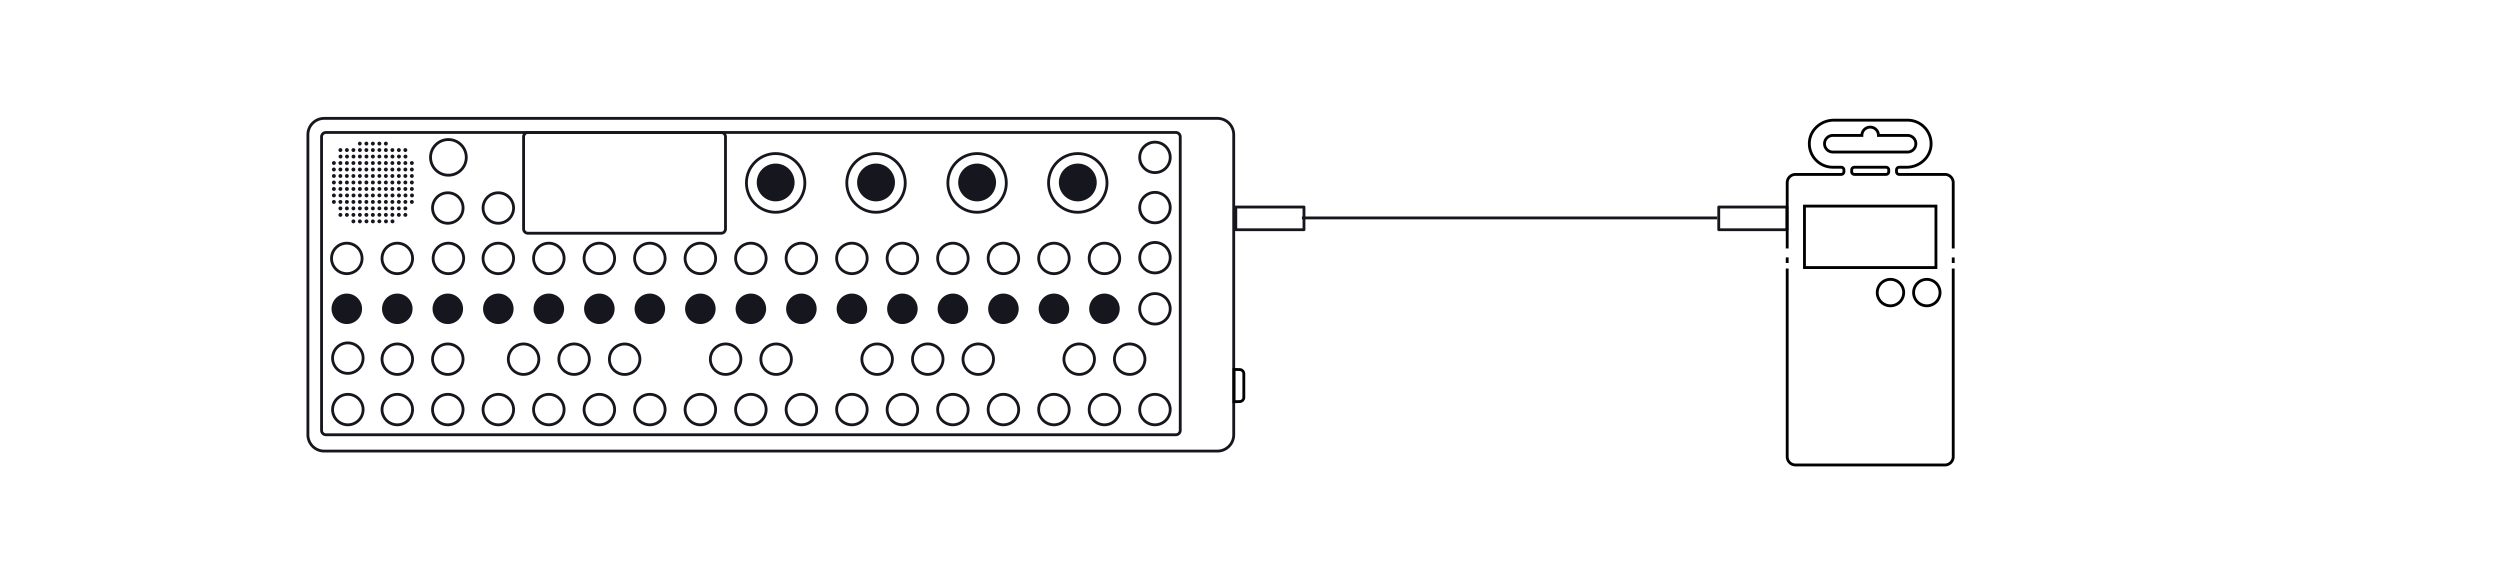 <svg width="440" height="100" fill="none" xmlns="http://www.w3.org/2000/svg"><path d="M217.19 62.451h-.057M217.133 62.861h.057M56.594 24.088v51.657c0 .427.346.773.774.773h149.58a.774.774 0 0 0 .775-.773V24.088a.774.774 0 0 0-.775-.773H57.368a.773.773 0 0 0-.774.773Z" stroke="#16161E" stroke-width=".5" stroke-miterlimit="10"/><path d="M98.356 63.219c0-1.48 1.202-2.68 2.684-2.68a2.683 2.683 0 0 1 2.687 2.68 2.682 2.682 0 0 1-2.687 2.678 2.681 2.681 0 0 1-2.684-2.678ZM160.602 63.213c0-1.48 1.202-2.68 2.684-2.68a2.682 2.682 0 0 1 2.687 2.68 2.682 2.682 0 0 1-2.687 2.678 2.681 2.681 0 0 1-2.684-2.678ZM169.488 63.219c0-1.48 1.202-2.68 2.685-2.68a2.682 2.682 0 0 1 2.686 2.68 2.682 2.682 0 0 1-2.686 2.678 2.681 2.681 0 0 1-2.685-2.678ZM205.957 54.352c0-1.481-1.202-2.68-2.685-2.68a2.682 2.682 0 0 0-2.686 2.68 2.682 2.682 0 0 0 2.686 2.677 2.681 2.681 0 0 0 2.685-2.677Z" stroke="#16161E" stroke-width=".5" stroke-miterlimit="10"/><path d="M72.487 29.036a.342.342 0 1 0 .001-.685.342.342 0 0 0 0 .685ZM72.487 30.176a.342.342 0 1 0 .001-.685.342.342 0 0 0 0 .685ZM72.487 31.317a.342.342 0 1 0 .001-.685.342.342 0 0 0 0 .685ZM72.487 32.46a.342.342 0 1 0 .001-.685.342.342 0 0 0 0 .684ZM72.487 33.6a.342.342 0 1 0 .001-.685.342.342 0 0 0 0 .685ZM72.487 34.74a.343.343 0 1 0 .001-.684.343.343 0 0 0 0 .685ZM72.487 35.881a.342.342 0 1 0 .001-.685.342.342 0 0 0 0 .685ZM71.343 26.754a.342.342 0 1 0 0-.685.342.342 0 0 0 0 .685ZM71.343 27.895a.343.343 0 1 0 0-.685.343.343 0 0 0 0 .685ZM71.343 29.036a.342.342 0 1 0 0-.685.342.342 0 0 0 0 .685ZM71.343 30.176a.342.342 0 1 0 0-.685.342.342 0 0 0 0 .685ZM71.343 31.317a.342.342 0 1 0 0-.685.342.342 0 0 0 0 .685ZM71.343 32.46a.342.342 0 1 0 0-.686.342.342 0 0 0 0 .685ZM71.343 33.6a.342.342 0 1 0 0-.685.342.342 0 0 0 0 .685ZM71.343 34.74a.343.343 0 1 0 0-.684.343.343 0 0 0 0 .685ZM71.343 35.881a.342.342 0 1 0 0-.685.342.342 0 0 0 0 .685ZM71.343 37.022a.342.342 0 1 0 0-.685.342.342 0 0 0 0 .685ZM71.343 38.163a.342.342 0 1 0 0-.685.342.342 0 0 0 0 .684ZM70.198 26.754a.342.342 0 1 0 .001-.685.342.342 0 0 0 0 .685ZM70.198 27.895a.343.343 0 1 0 .001-.685.343.343 0 0 0 0 .685ZM70.198 29.036a.342.342 0 1 0 .001-.685.342.342 0 0 0 0 .685ZM70.198 30.176a.342.342 0 1 0 .001-.685.342.342 0 0 0 0 .685ZM70.198 31.317a.342.342 0 1 0 .001-.685.342.342 0 0 0 0 .685ZM70.198 32.46a.342.342 0 1 0 .001-.685.342.342 0 0 0 0 .684ZM70.198 33.6a.342.342 0 1 0 .001-.685.342.342 0 0 0 0 .685ZM70.198 34.74a.343.343 0 1 0 .001-.684.343.343 0 0 0 0 .685ZM70.198 35.881a.342.342 0 1 0 .001-.685.342.342 0 0 0 0 .685ZM70.198 37.022a.342.342 0 1 0 .001-.685.342.342 0 0 0 0 .685ZM70.198 38.163a.342.342 0 1 0 .001-.685.342.342 0 0 0 0 .684ZM69.058 26.754a.342.342 0 1 0 0-.685.342.342 0 0 0 0 .685ZM69.058 27.895a.343.343 0 1 0 0-.685.343.343 0 0 0 0 .685ZM69.058 29.036a.342.342 0 1 0 0-.685.342.342 0 0 0 0 .685ZM69.058 30.176a.342.342 0 1 0 0-.685.342.342 0 0 0 0 .685ZM69.058 31.317a.342.342 0 1 0 0-.685.342.342 0 0 0 0 .685ZM69.058 32.46a.342.342 0 1 0 0-.685.342.342 0 0 0 0 .684ZM69.058 33.6a.342.342 0 1 0 0-.685.342.342 0 0 0 0 .685ZM69.058 34.74a.343.343 0 1 0 0-.684.343.343 0 0 0 0 .685ZM69.058 35.881a.342.342 0 1 0 0-.685.342.342 0 0 0 0 .685ZM69.058 37.022a.342.342 0 1 0 0-.685.342.342 0 0 0 0 .685ZM69.058 38.163a.342.342 0 1 0 0-.685.342.342 0 0 0 0 .684ZM69.058 39.303a.343.343 0 1 0 0-.685.343.343 0 0 0 0 .685ZM67.913 24.93a.342.342 0 1 1 0 .686.342.342 0 1 1 0-.686ZM67.913 26.754a.342.342 0 1 0 .001-.685.342.342 0 0 0 0 .685ZM67.913 27.895a.343.343 0 1 0 .001-.685.343.343 0 0 0 0 .685ZM67.913 29.036a.342.342 0 1 0 .001-.685.342.342 0 0 0 0 .685ZM67.913 30.176a.342.342 0 1 0 .001-.685.342.342 0 0 0 0 .685ZM67.913 31.317a.342.342 0 1 0 .001-.685.342.342 0 0 0 0 .685ZM67.913 32.46a.342.342 0 1 0 .001-.685.342.342 0 0 0 0 .684ZM67.913 33.6a.342.342 0 1 0 .001-.685.342.342 0 0 0 0 .685ZM67.913 34.74a.343.343 0 1 0 .001-.684.343.343 0 0 0 0 .685ZM67.913 35.881a.342.342 0 1 0 .001-.685.342.342 0 0 0 0 .685ZM67.913 37.022a.342.342 0 1 0 .001-.685.342.342 0 0 0 0 .685ZM67.913 38.163a.342.342 0 1 0 .001-.685.342.342 0 0 0 0 .684ZM67.913 39.303a.343.343 0 1 0 .001-.685.343.343 0 0 0 0 .685ZM66.769 24.93c.19 0 .344.153.344.342 0 .189-.155.344-.344.344a.343.343 0 0 1 0-.686ZM66.769 26.07c.19 0 .344.153.344.342a.344.344 0 0 1-.687 0c0-.189.155-.342.343-.342ZM66.769 27.21c.19 0 .344.154.344.343a.344.344 0 0 1-.687 0c0-.19.155-.342.343-.342ZM66.769 28.352c.19 0 .344.152.344.342a.344.344 0 0 1-.687 0c0-.19.155-.342.343-.342ZM66.769 29.492c.19 0 .344.153.344.342a.344.344 0 0 1-.687 0c0-.189.155-.342.343-.342ZM66.769 30.633c.19 0 .344.153.344.342a.344.344 0 0 1-.687 0c0-.19.155-.342.343-.342ZM66.769 31.775c.19 0 .344.153.344.342a.344.344 0 0 1-.687 0c0-.189.155-.342.343-.342ZM66.769 32.916c.19 0 .344.153.344.342a.344.344 0 0 1-.687 0c0-.19.155-.342.343-.342ZM66.769 34.057c.19 0 .344.152.344.342a.344.344 0 0 1-.687 0c0-.19.155-.342.343-.342ZM66.769 35.197c.19 0 .344.153.344.342a.344.344 0 0 1-.687 0c0-.189.155-.342.343-.342ZM66.769 36.338c.19 0 .344.153.344.342a.344.344 0 0 1-.687 0c0-.19.155-.342.343-.342ZM66.769 37.478c.19 0 .344.153.344.343a.344.344 0 0 1-.687 0c0-.19.155-.343.343-.343ZM66.769 38.62c.19 0 .344.152.344.341a.344.344 0 0 1-.687 0c0-.189.155-.342.343-.342ZM65.626 24.93a.343.343 0 1 1-.001.687.343.343 0 0 1 .001-.687ZM65.626 26.07c.188 0 .343.153.343.342a.343.343 0 0 1-.688 0c0-.189.156-.342.345-.342ZM65.626 27.21c.188 0 .343.154.343.343a.343.343 0 0 1-.688 0c0-.19.156-.342.345-.342ZM65.626 28.352c.188 0 .343.152.343.342a.343.343 0 0 1-.688 0c0-.19.156-.342.345-.342ZM65.626 29.492c.188 0 .343.153.343.342a.343.343 0 0 1-.688 0c0-.189.156-.342.345-.342ZM65.626 30.633c.188 0 .343.153.343.342a.343.343 0 0 1-.688 0c0-.19.156-.342.345-.342ZM65.626 31.775c.188 0 .343.153.343.342a.343.343 0 0 1-.688 0c0-.189.156-.342.345-.342ZM65.626 32.916c.188 0 .343.153.343.342a.343.343 0 0 1-.688 0c0-.19.156-.342.345-.342ZM65.626 34.057c.188 0 .343.152.343.342a.343.343 0 0 1-.688 0c0-.19.156-.342.345-.342ZM65.626 35.197c.188 0 .343.153.343.342a.343.343 0 0 1-.688 0c0-.189.156-.342.345-.342ZM65.626 36.338c.188 0 .343.153.343.342a.343.343 0 0 1-.688 0c0-.19.156-.342.345-.342ZM65.626 37.478c.188 0 .343.153.343.343a.343.343 0 0 1-.688 0c0-.19.156-.343.345-.343ZM65.626 38.62c.188 0 .343.152.343.341a.343.343 0 0 1-.688 0c0-.189.156-.342.345-.342ZM64.484 24.93a.342.342 0 1 1 0 .686.342.342 0 1 1 0-.686ZM64.484 26.754a.342.342 0 1 0 0-.685.342.342 0 0 0 0 .685ZM64.484 27.895a.343.343 0 1 0 0-.685.343.343 0 0 0 0 .685ZM64.484 29.036a.342.342 0 1 0 0-.685.342.342 0 0 0 0 .685ZM64.484 30.176a.342.342 0 1 0 0-.685.342.342 0 0 0 0 .685ZM64.484 31.317a.342.342 0 1 0 0-.685.342.342 0 0 0 0 .685ZM64.486 32.462a.344.344 0 1 0 0-.69.344.344 0 0 0 0 .69ZM64.484 33.6a.342.342 0 1 0 0-.685.342.342 0 0 0 0 .685ZM64.484 34.74a.343.343 0 1 0 0-.684.343.343 0 0 0 0 .685ZM64.484 35.881a.342.342 0 1 0 0-.685.342.342 0 0 0 0 .685ZM64.484 37.022a.342.342 0 1 0 0-.685.342.342 0 0 0 0 .685ZM64.484 38.163a.342.342 0 1 0 0-.685.342.342 0 0 0 0 .684ZM64.484 39.303a.343.343 0 1 0 0-.685.343.343 0 0 0 0 .685ZM63.339 24.93a.344.344 0 0 1 0 .686.342.342 0 1 1 0-.686ZM63.339 26.754a.342.342 0 1 0 0-.685.342.342 0 0 0 0 .685ZM63.339 27.895a.342.342 0 1 0 0-.685.342.342 0 0 0 0 .685ZM63.339 29.036a.342.342 0 1 0 0-.685.342.342 0 0 0 0 .685ZM63.339 30.176a.342.342 0 1 0 0-.685.342.342 0 0 0 0 .685ZM63.339 31.317a.342.342 0 1 0 0-.685.342.342 0 0 0 0 .685ZM63.339 32.46a.342.342 0 1 0 0-.685.342.342 0 0 0 0 .684ZM63.339 33.6a.342.342 0 1 0 0-.685.342.342 0 0 0 0 .685ZM63.339 34.74a.342.342 0 1 0 0-.684.342.342 0 0 0 0 .685ZM63.339 35.881a.342.342 0 1 0 0-.685.342.342 0 0 0 0 .685ZM63.339 37.022a.342.342 0 1 0 0-.685.342.342 0 0 0 0 .685ZM63.339 38.163a.342.342 0 1 0 0-.685.342.342 0 0 0 0 .684ZM63.339 39.303a.342.342 0 1 0 0-.685.342.342 0 0 0 0 .685ZM62.198 26.754a.342.342 0 1 0 .001-.685.342.342 0 0 0 0 .685ZM62.198 27.895a.343.343 0 1 0 .001-.685.343.343 0 0 0 0 .685ZM62.198 29.036a.342.342 0 1 0 .001-.685.342.342 0 0 0 0 .685ZM62.198 30.176a.342.342 0 1 0 .001-.685.342.342 0 0 0 0 .685ZM62.198 31.317a.342.342 0 1 0 .001-.685.342.342 0 0 0 0 .685ZM62.198 32.46a.342.342 0 1 0 .001-.685.342.342 0 0 0 0 .684ZM62.198 33.6a.342.342 0 1 0 .001-.685.342.342 0 0 0 0 .685ZM62.198 34.74a.343.343 0 1 0 .001-.684.343.343 0 0 0 0 .685ZM62.198 35.881a.342.342 0 1 0 .001-.685.342.342 0 0 0 0 .685ZM62.198 37.022a.342.342 0 1 0 .001-.685.342.342 0 0 0 0 .685ZM62.198 38.163a.342.342 0 1 0 .001-.685.342.342 0 0 0 0 .684ZM61.98 39.223l-.003-.002a.342.342 0 1 1 .222.082.324.324 0 0 1-.218-.08ZM61.054 26.754a.342.342 0 1 0 0-.685.342.342 0 0 0 0 .685ZM61.054 27.895a.343.343 0 1 0 0-.685.343.343 0 0 0 0 .685ZM61.054 29.036a.342.342 0 1 0 0-.685.342.342 0 0 0 0 .685ZM61.054 30.176a.342.342 0 1 0 0-.685.342.342 0 0 0 0 .685ZM61.054 31.317a.342.342 0 1 0 0-.685.342.342 0 0 0 0 .685ZM61.054 32.46a.342.342 0 1 0 0-.685.342.342 0 0 0 0 .684ZM61.054 33.6a.342.342 0 1 0 0-.685.342.342 0 0 0 0 .685ZM61.054 34.74a.343.343 0 1 0 0-.684.343.343 0 0 0 0 .685ZM61.054 35.881a.342.342 0 1 0 0-.685.342.342 0 0 0 0 .685ZM61.054 37.022a.342.342 0 1 0 0-.685.342.342 0 0 0 0 .685ZM61.054 38.163a.342.342 0 1 0 0-.685.342.342 0 0 0 0 .684ZM59.91 26.754a.342.342 0 1 0 0-.685.342.342 0 0 0 0 .685ZM59.91 27.895a.343.343 0 1 0 0-.685.343.343 0 0 0 0 .685ZM59.91 29.036a.342.342 0 1 0 0-.685.342.342 0 0 0 0 .685ZM59.91 30.176a.342.342 0 1 0 0-.685.342.342 0 0 0 0 .685ZM59.91 31.317a.342.342 0 1 0 0-.685.342.342 0 0 0 0 .685ZM59.91 32.46a.342.342 0 1 0 0-.686.342.342 0 0 0 0 .685ZM59.91 33.6a.342.342 0 1 0 0-.685.342.342 0 0 0 0 .685ZM59.91 34.74a.343.343 0 1 0 0-.684.343.343 0 0 0 0 .685ZM59.91 35.881a.342.342 0 1 0 0-.685.342.342 0 0 0 0 .685ZM59.91 37.022a.342.342 0 1 0 0-.685.342.342 0 0 0 0 .685ZM59.91 38.163a.342.342 0 1 0 0-.685.342.342 0 0 0 0 .684ZM58.765 29.036a.342.342 0 1 0 0-.685.342.342 0 0 0 0 .685ZM58.765 30.176a.342.342 0 1 0 0-.685.342.342 0 0 0 0 .685ZM58.765 31.317a.342.342 0 1 0 0-.685.342.342 0 0 0 0 .685ZM58.765 32.46a.342.342 0 1 0 0-.685.342.342 0 0 0 0 .684ZM58.765 33.6a.342.342 0 1 0 0-.685.342.342 0 0 0 0 .685ZM58.765 34.74a.342.342 0 1 0 0-.684.342.342 0 0 0 0 .685ZM58.765 35.881a.342.342 0 1 0 0-.685.342.342 0 0 0 0 .685Z" fill="#16161E"/><path d="M82.064 27.697a3.139 3.139 0 0 0-3.144-3.134 3.137 3.137 0 0 0-3.143 3.134 3.139 3.139 0 0 0 3.143 3.136 3.14 3.14 0 0 0 3.144-3.136ZM203.274 30.375a2.681 2.681 0 0 0 2.685-2.678 2.681 2.681 0 0 0-2.685-2.677 2.681 2.681 0 0 0-2.684 2.677 2.681 2.681 0 0 0 2.684 2.678ZM203.274 39.215a2.681 2.681 0 0 0 2.685-2.678 2.681 2.681 0 0 0-2.685-2.678 2.681 2.681 0 0 0-2.684 2.678 2.681 2.681 0 0 0 2.684 2.678ZM157.062 63.219c0-1.48-1.202-2.68-2.684-2.68a2.682 2.682 0 0 0-2.687 2.68 2.682 2.682 0 0 0 2.687 2.678 2.681 2.681 0 0 0 2.684-2.678ZM72.61 72.086c0-1.48-1.203-2.68-2.685-2.68a2.682 2.682 0 0 0-2.687 2.68 2.682 2.682 0 0 0 2.687 2.678 2.681 2.681 0 0 0 2.684-2.678ZM81.5 72.086c0-1.48-1.202-2.68-2.685-2.68a2.682 2.682 0 0 0-2.686 2.68 2.682 2.682 0 0 0 2.686 2.678 2.681 2.681 0 0 0 2.685-2.678ZM63.906 72.086c0-1.48-1.202-2.68-2.684-2.68a2.682 2.682 0 0 0-2.687 2.68 2.682 2.682 0 0 0 2.687 2.678 2.681 2.681 0 0 0 2.684-2.678ZM90.39 72.086c0-1.48-1.201-2.68-2.684-2.68a2.682 2.682 0 0 0-2.687 2.68 2.682 2.682 0 0 0 2.687 2.678 2.681 2.681 0 0 0 2.685-2.678ZM99.281 72.086c0-1.48-1.202-2.68-2.684-2.68a2.682 2.682 0 0 0-2.687 2.68 2.682 2.682 0 0 0 2.687 2.678 2.681 2.681 0 0 0 2.684-2.678ZM108.172 72.086c0-1.48-1.202-2.68-2.685-2.68a2.682 2.682 0 0 0-2.686 2.68 2.682 2.682 0 0 0 2.686 2.678 2.681 2.681 0 0 0 2.685-2.678ZM117.059 72.086c0-1.48-1.203-2.68-2.685-2.68a2.682 2.682 0 0 0-2.686 2.68 2.682 2.682 0 0 0 2.686 2.678 2.682 2.682 0 0 0 2.685-2.678ZM125.949 72.086c0-1.48-1.202-2.68-2.684-2.68a2.682 2.682 0 0 0-2.687 2.68 2.682 2.682 0 0 0 2.687 2.678 2.681 2.681 0 0 0 2.684-2.678ZM134.84 72.086c0-1.48-1.202-2.68-2.685-2.68a2.682 2.682 0 0 0-2.686 2.68 2.682 2.682 0 0 0 2.686 2.678 2.681 2.681 0 0 0 2.685-2.678ZM143.73 72.086c0-1.48-1.202-2.68-2.684-2.68a2.682 2.682 0 0 0-2.687 2.68 2.682 2.682 0 0 0 2.687 2.678 2.681 2.681 0 0 0 2.684-2.678ZM152.621 72.086c0-1.48-1.202-2.68-2.684-2.68a2.682 2.682 0 0 0-2.687 2.68 2.682 2.682 0 0 0 2.687 2.678 2.681 2.681 0 0 0 2.684-2.678ZM161.508 72.086c0-1.48-1.202-2.68-2.685-2.68a2.682 2.682 0 0 0-2.686 2.68 2.682 2.682 0 0 0 2.686 2.678 2.681 2.681 0 0 0 2.685-2.678ZM170.398 72.086c0-1.48-1.202-2.68-2.684-2.68a2.682 2.682 0 0 0-2.687 2.68 2.682 2.682 0 0 0 2.687 2.678 2.681 2.681 0 0 0 2.684-2.678ZM179.289 72.086c0-1.48-1.202-2.68-2.684-2.68a2.682 2.682 0 0 0-2.687 2.68 2.682 2.682 0 0 0 2.687 2.678 2.681 2.681 0 0 0 2.684-2.678ZM188.18 72.086c0-1.48-1.202-2.68-2.685-2.68a2.682 2.682 0 0 0-2.686 2.68 2.682 2.682 0 0 0 2.686 2.678 2.681 2.681 0 0 0 2.685-2.678ZM197.07 72.086c0-1.48-1.202-2.68-2.684-2.68a2.682 2.682 0 0 0-2.687 2.68 2.682 2.682 0 0 0 2.687 2.678 2.681 2.681 0 0 0 2.684-2.678ZM205.957 72.086c0-1.48-1.202-2.68-2.685-2.68a2.682 2.682 0 0 0-2.686 2.68 2.682 2.682 0 0 0 2.686 2.678 2.681 2.681 0 0 0 2.685-2.678ZM63.906 63.033c0-1.48-1.202-2.68-2.684-2.68a2.682 2.682 0 0 0-2.687 2.68 2.682 2.682 0 0 0 2.687 2.678c1.482 0 2.684-1.2 2.684-2.678ZM72.61 63.219c0-1.48-1.203-2.68-2.685-2.68a2.682 2.682 0 0 0-2.687 2.68 2.682 2.682 0 0 0 2.687 2.678 2.681 2.681 0 0 0 2.684-2.678ZM81.5 63.219c0-1.48-1.202-2.68-2.685-2.68a2.682 2.682 0 0 0-2.686 2.68 2.682 2.682 0 0 0 2.686 2.678 2.681 2.681 0 0 0 2.685-2.678ZM94.836 63.219c0-1.48-1.202-2.68-2.685-2.68a2.682 2.682 0 0 0-2.686 2.68 2.682 2.682 0 0 0 2.686 2.678 2.681 2.681 0 0 0 2.685-2.678ZM130.394 63.219c0-1.48-1.202-2.68-2.684-2.68a2.683 2.683 0 0 0-2.687 2.68 2.682 2.682 0 0 0 2.687 2.678 2.681 2.681 0 0 0 2.684-2.678ZM133.914 63.219c0-1.48 1.202-2.68 2.685-2.68a2.682 2.682 0 0 1 2.686 2.68 2.682 2.682 0 0 1-2.686 2.678 2.681 2.681 0 0 1-2.685-2.678ZM112.625 63.227c0-1.481-1.202-2.68-2.685-2.68a2.682 2.682 0 0 0-2.686 2.68 2.682 2.682 0 0 0 2.686 2.677 2.681 2.681 0 0 0 2.685-2.677Z" stroke="#16161E" stroke-width=".5" stroke-miterlimit="10"/><path d="M90.39 54.352c0-1.481-1.201-2.68-2.684-2.68a2.682 2.682 0 0 0-2.687 2.68 2.682 2.682 0 0 0 2.687 2.677 2.681 2.681 0 0 0 2.685-2.677ZM99.281 54.352c0-1.481-1.202-2.68-2.684-2.68a2.682 2.682 0 0 0-2.687 2.68 2.682 2.682 0 0 0 2.687 2.677 2.681 2.681 0 0 0 2.684-2.677ZM108.172 54.352c0-1.481-1.202-2.68-2.685-2.68a2.682 2.682 0 0 0-2.686 2.68 2.682 2.682 0 0 0 2.686 2.677 2.681 2.681 0 0 0 2.685-2.677ZM117.059 54.352c0-1.481-1.203-2.68-2.685-2.68a2.682 2.682 0 0 0-2.686 2.68 2.682 2.682 0 0 0 2.686 2.677 2.682 2.682 0 0 0 2.685-2.677ZM125.949 54.352c0-1.481-1.202-2.68-2.684-2.68a2.682 2.682 0 0 0-2.687 2.68 2.682 2.682 0 0 0 2.687 2.677 2.681 2.681 0 0 0 2.684-2.677ZM134.84 54.352c0-1.481-1.202-2.68-2.685-2.68a2.682 2.682 0 0 0-2.686 2.68 2.682 2.682 0 0 0 2.686 2.677 2.681 2.681 0 0 0 2.685-2.677ZM143.73 54.352c0-1.481-1.202-2.68-2.684-2.68a2.682 2.682 0 0 0-2.687 2.68 2.682 2.682 0 0 0 2.687 2.677 2.681 2.681 0 0 0 2.684-2.677ZM152.621 54.352c0-1.481-1.202-2.68-2.684-2.68a2.682 2.682 0 0 0-2.687 2.68 2.682 2.682 0 0 0 2.687 2.677 2.681 2.681 0 0 0 2.684-2.677ZM161.508 54.352c0-1.481-1.202-2.68-2.685-2.68a2.682 2.682 0 0 0-2.686 2.68 2.682 2.682 0 0 0 2.686 2.677 2.681 2.681 0 0 0 2.685-2.677ZM170.398 54.352c0-1.481-1.202-2.68-2.684-2.68a2.682 2.682 0 0 0-2.687 2.68 2.682 2.682 0 0 0 2.687 2.677 2.681 2.681 0 0 0 2.684-2.677ZM179.289 54.352c0-1.481-1.202-2.68-2.684-2.68a2.682 2.682 0 0 0-2.687 2.68 2.682 2.682 0 0 0 2.687 2.677 2.681 2.681 0 0 0 2.684-2.677ZM188.18 54.352c0-1.481-1.202-2.68-2.685-2.68a2.682 2.682 0 0 0-2.686 2.68 2.682 2.682 0 0 0 2.686 2.677 2.681 2.681 0 0 0 2.685-2.677ZM197.07 54.352c0-1.481-1.202-2.68-2.684-2.68a2.682 2.682 0 0 0-2.687 2.68 2.682 2.682 0 0 0 2.687 2.677 2.681 2.681 0 0 0 2.684-2.677ZM81.5 54.352c0-1.481-1.202-2.68-2.685-2.68a2.682 2.682 0 0 0-2.686 2.68 2.682 2.682 0 0 0 2.686 2.677 2.681 2.681 0 0 0 2.685-2.677ZM72.61 54.352c0-1.481-1.203-2.68-2.685-2.68a2.682 2.682 0 0 0-2.687 2.68 2.682 2.682 0 0 0 2.687 2.677 2.681 2.681 0 0 0 2.684-2.677ZM63.723 54.352c0-1.481-1.203-2.68-2.685-2.68a2.682 2.682 0 0 0-2.686 2.68 2.682 2.682 0 0 0 2.686 2.677 2.681 2.681 0 0 0 2.685-2.677Z" fill="#16161E"/><path d="M92.152 24.082v16.206c0 .421.343.763.765.763h34.003a.763.763 0 0 0 .765-.763V24.082a.763.763 0 0 0-.765-.763H92.917a.764.764 0 0 0-.765.763ZM205.959 45.353a2.681 2.681 0 0 0-2.685-2.677 2.681 2.681 0 0 0-2.684 2.677 2.683 2.683 0 0 0 2.684 2.68 2.683 2.683 0 0 0 2.685-2.68ZM90.39 45.484c0-1.48-1.201-2.68-2.684-2.68a2.682 2.682 0 0 0-2.687 2.68 2.682 2.682 0 0 0 2.687 2.678c1.483 0 2.685-1.199 2.685-2.678ZM99.281 45.484c0-1.48-1.202-2.68-2.684-2.68a2.682 2.682 0 0 0-2.687 2.68 2.682 2.682 0 0 0 2.687 2.678c1.482 0 2.684-1.199 2.684-2.678ZM108.172 45.484c0-1.48-1.202-2.68-2.685-2.68a2.682 2.682 0 0 0-2.686 2.68 2.682 2.682 0 0 0 2.686 2.678c1.483 0 2.685-1.199 2.685-2.678ZM117.059 45.484c0-1.48-1.203-2.68-2.685-2.68a2.682 2.682 0 0 0-2.686 2.68 2.682 2.682 0 0 0 2.686 2.678c1.482 0 2.685-1.199 2.685-2.678ZM125.949 45.484c0-1.48-1.202-2.68-2.684-2.68a2.682 2.682 0 0 0-2.687 2.68 2.682 2.682 0 0 0 2.687 2.678c1.482 0 2.684-1.199 2.684-2.678ZM134.84 45.484c0-1.48-1.202-2.68-2.685-2.68a2.682 2.682 0 0 0-2.686 2.68 2.682 2.682 0 0 0 2.686 2.678c1.483 0 2.685-1.199 2.685-2.678ZM143.73 45.484c0-1.48-1.202-2.68-2.684-2.68a2.682 2.682 0 0 0-2.687 2.68 2.682 2.682 0 0 0 2.687 2.678c1.482 0 2.684-1.199 2.684-2.678ZM152.621 45.484c0-1.48-1.202-2.68-2.684-2.68a2.682 2.682 0 0 0-2.687 2.68 2.682 2.682 0 0 0 2.687 2.678c1.482 0 2.684-1.199 2.684-2.678ZM161.508 45.484c0-1.48-1.202-2.68-2.685-2.68a2.682 2.682 0 0 0-2.686 2.68 2.682 2.682 0 0 0 2.686 2.678c1.483 0 2.685-1.199 2.685-2.678ZM170.398 45.484c0-1.48-1.202-2.68-2.684-2.68a2.682 2.682 0 0 0-2.687 2.68 2.682 2.682 0 0 0 2.687 2.678c1.482 0 2.684-1.199 2.684-2.678ZM179.289 45.484c0-1.48-1.202-2.68-2.684-2.68a2.682 2.682 0 0 0-2.687 2.68 2.682 2.682 0 0 0 2.687 2.678c1.482 0 2.684-1.199 2.684-2.678ZM188.18 45.484c0-1.48-1.202-2.68-2.685-2.68a2.682 2.682 0 0 0-2.686 2.68 2.682 2.682 0 0 0 2.686 2.678c1.483 0 2.685-1.199 2.685-2.678ZM197.07 45.484c0-1.48-1.202-2.68-2.684-2.68a2.682 2.682 0 0 0-2.687 2.68 2.682 2.682 0 0 0 2.687 2.678c1.482 0 2.684-1.199 2.684-2.678ZM63.723 45.484c0-1.48-1.203-2.68-2.685-2.68a2.682 2.682 0 0 0-2.686 2.68 2.682 2.682 0 0 0 2.686 2.678c1.483 0 2.685-1.199 2.685-2.678ZM72.61 45.484c0-1.48-1.203-2.68-2.685-2.68a2.682 2.682 0 0 0-2.687 2.68 2.682 2.682 0 0 0 2.687 2.678c1.482 0 2.684-1.199 2.684-2.678ZM81.605 45.484c0-1.48-1.202-2.68-2.684-2.68a2.682 2.682 0 0 0-2.687 2.68 2.682 2.682 0 0 0 2.687 2.678c1.482 0 2.684-1.199 2.684-2.678ZM90.39 36.611c0-1.48-1.201-2.68-2.684-2.68a2.682 2.682 0 0 0-2.687 2.68 2.682 2.682 0 0 0 2.687 2.678 2.681 2.681 0 0 0 2.685-2.678ZM81.5 36.611c0-1.48-1.202-2.68-2.685-2.68a2.682 2.682 0 0 0-2.686 2.68 2.682 2.682 0 0 0 2.686 2.678 2.681 2.681 0 0 0 2.685-2.678ZM192.625 63.219c0-1.48-1.202-2.68-2.685-2.68a2.682 2.682 0 0 0-2.686 2.68 2.682 2.682 0 0 0 2.686 2.678 2.681 2.681 0 0 0 2.685-2.678ZM196.141 63.219c0-1.48 1.202-2.68 2.684-2.68a2.682 2.682 0 0 1 2.687 2.68 2.682 2.682 0 0 1-2.687 2.678 2.681 2.681 0 0 1-2.684-2.678Z" stroke="#16161E" stroke-width=".5" stroke-miterlimit="10"/><path d="M136.519 35.438a3.327 3.327 0 0 0 3.331-3.322 3.327 3.327 0 0 0-3.331-3.323 3.327 3.327 0 0 0-3.331 3.323 3.327 3.327 0 0 0 3.331 3.322Z" fill="#16161E"/><path d="M141.659 32.194c0-2.854-2.303-5.167-5.143-5.167-2.842 0-5.145 2.313-5.145 5.166 0 2.854 2.303 5.167 5.145 5.167 2.84 0 5.143-2.313 5.143-5.166Z" stroke="#16161E" stroke-width=".5" stroke-miterlimit="10"/><path d="M57.051 20.836a2.864 2.864 0 0 0-2.86 2.87v52.813c0 1.586 1.281 2.87 2.86 2.87h157.223a2.865 2.865 0 0 0 2.86-2.87V23.706a2.865 2.865 0 0 0-2.86-2.87H57.051Z" stroke="#16161E" stroke-width=".5" stroke-miterlimit="10"/><path d="M218.913 65.762v4.194c0 .389-.31.707-.699.717l-1.023.026v-5.682l1.023.028c.389.01.699.329.699.717Z" stroke="#000" stroke-width=".5"/><path d="M154.183 35.438a3.327 3.327 0 0 0 3.331-3.322 3.327 3.327 0 0 0-3.331-3.323 3.327 3.327 0 0 0-3.331 3.323 3.327 3.327 0 0 0 3.331 3.322Z" fill="#16161E"/><path d="M159.323 32.194c0-2.854-2.303-5.167-5.143-5.167-2.842 0-5.145 2.313-5.145 5.166 0 2.854 2.303 5.167 5.145 5.167 2.84 0 5.143-2.313 5.143-5.166Z" stroke="#16161E" stroke-width=".5" stroke-miterlimit="10"/><path d="M171.972 35.438a3.327 3.327 0 0 0 3.331-3.322 3.327 3.327 0 0 0-3.331-3.323 3.327 3.327 0 0 0-3.331 3.323 3.327 3.327 0 0 0 3.331 3.322Z" fill="#16161E"/><path d="M177.112 32.194c0-2.854-2.303-5.167-5.143-5.167-2.841 0-5.145 2.313-5.145 5.166 0 2.854 2.304 5.167 5.145 5.167 2.84 0 5.143-2.313 5.143-5.166Z" stroke="#16161E" stroke-width=".5" stroke-miterlimit="10"/><path d="M189.694 35.438a3.327 3.327 0 0 0 3.331-3.322 3.327 3.327 0 0 0-3.331-3.323 3.327 3.327 0 0 0-3.331 3.323 3.327 3.327 0 0 0 3.331 3.322Z" fill="#16161E"/><path d="M194.835 32.194c0-2.854-2.303-5.167-5.143-5.167-2.842 0-5.145 2.313-5.145 5.166 0 2.854 2.303 5.167 5.145 5.167 2.84 0 5.143-2.313 5.143-5.166Z" stroke="#16161E" stroke-width=".5" stroke-miterlimit="10"/><path d="M229.141 38.355h73.113" stroke="#16161E" stroke-width=".5"/><path d="M229.5 36.435h-12v4h12v-4ZM314.5 36.435h-12v4h12v-4Z" stroke="#16161E" stroke-width=".5" stroke-linejoin="round"/><g clip-path="url(#clip0_4912_106448)" stroke="#000" stroke-width=".5" stroke-miterlimit="10"><path d="M322.578 26.757a1.461 1.461 0 0 1 0-2.922h5.114a1.461 1.461 0 0 1 2.922 0h5.114a1.461 1.461 0 0 1 0 2.922h-13.15Z"/><path d="M343.768 46.283v-.975m-29.221 1.949v33.117a1.46 1.46 0 0 0 1.461 1.461h26.299a1.46 1.46 0 0 0 1.461-1.461V47.257m-29.221-1.949v.975m29.221-2.557V32.159c0-.807-.654-1.461-1.461-1.461h-8.036a.487.487 0 0 1-.487-.487v-.292c0-.27.218-.487.487-.487h1.283c2.163 0 4.093-1.581 4.299-3.733a4.14 4.14 0 0 0-4.12-4.547h-12.972c-2.162 0-4.093 1.58-4.298 3.733a4.14 4.14 0 0 0 4.12 4.547h1.461c.269 0 .487.218.487.487v.292c0 .269-.218.487-.487.487h-8.036c-.807 0-1.461.654-1.461 1.46v11.568m17.387-13.028h-5.553a.488.488 0 0 1-.487-.487v-.292c0-.27.218-.487.487-.487h5.553c.269 0 .487.218.487.487v.292c0 .269-.218.487-.487.487Z"/><path d="M339.072 53.82a2.326 2.326 0 1 0 0-4.651 2.326 2.326 0 0 0 0 4.651ZM332.721 53.82a2.326 2.326 0 1 0 0-4.653 2.326 2.326 0 0 0 0 4.653Z"/><path d="M340.725 36.277h-23.139v10.818h23.139V36.277Z" stroke-linecap="round"/></g><defs><clipPath id="clip0_4912_106448"><path fill="#fff" transform="translate(314 20.613)" d="M0 0h30.303v61.765H0z"/></clipPath></defs></svg>